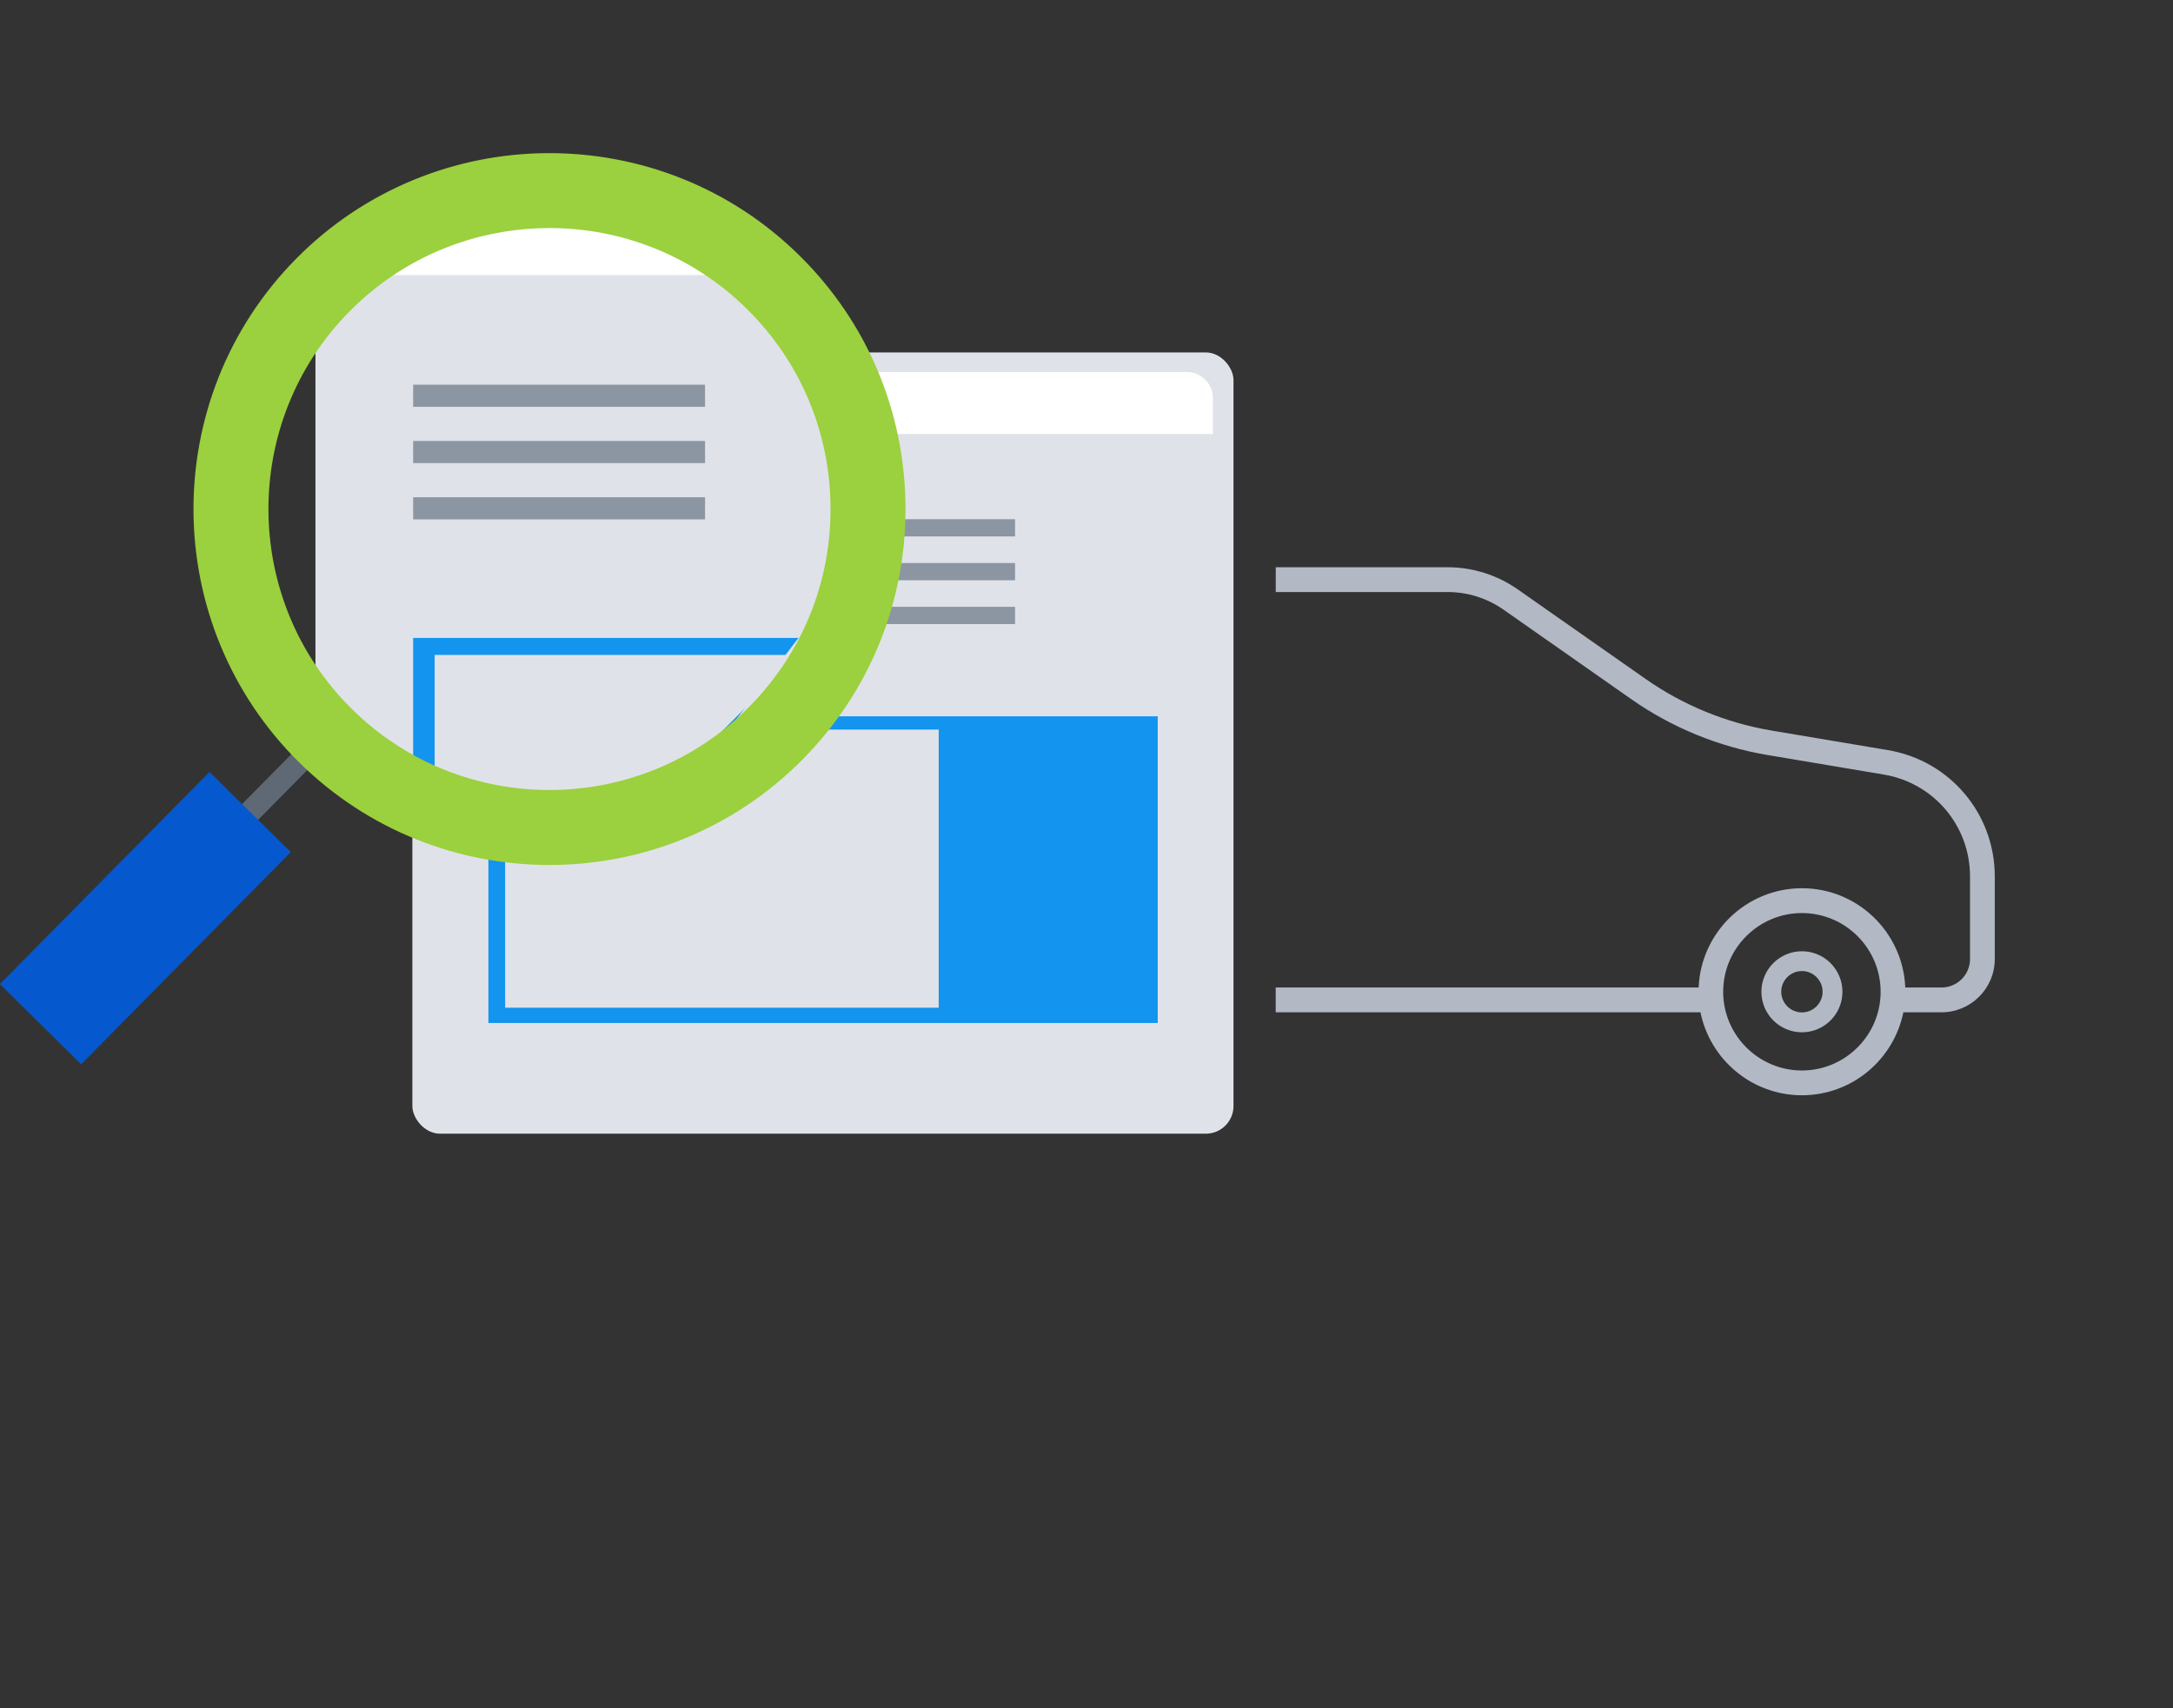 <?xml version="1.0" encoding="UTF-8"?>
<svg id="Layer_1" xmlns="http://www.w3.org/2000/svg" width="561" height="441" version="1.1" viewBox="0 0 561 441">
  <rect x="0" y="0" width="561" height="441" fill="#333333" stroke="none"/>
  <!-- Generator: Adobe Illustrator 29.5.0, SVG Export Plug-In . SVG Version: 2.1.0 Build 137)  -->
  <defs>
    <style>
      .st0 {
        fill: none;
      }

      .st1 {
        fill: #8c96a3;
      }

      .st2 {
        fill: #e0e2e9;
      }

      .st3 {
        fill: #b2b9c4;
      }

      .st4 {
        fill: #9bd03e;
      }

      .st5 {
        fill: #5f6875;
      }

      .st6 {
        fill: #fff;
      }

      .st7 {
        fill: #0658ce;
      }

      .st8 {
        fill: #1294ef;
      }
    </style>
  </defs>
  <rect class="st2" x="106.46" y="90.98" width="211.99" height="201.7" rx="7.14" ry="7.14"/>
  <path class="st6" d="M111.76,112.02v-9.21c0-3.75,3.04-6.78,6.78-6.78h187.82c3.75,0,6.78,3.04,6.78,6.78v9.21H111.76Z"/>
  <rect class="st1" x="126.09" y="134.04" width="58.65" height="4.45"/>
  <rect class="st1" x="203.41" y="134.04" width="58.65" height="4.45"/>
  <rect class="st1" x="126.09" y="145.35" width="58.65" height="4.45"/>
  <rect class="st1" x="203.41" y="145.35" width="58.65" height="4.45"/>
  <rect class="st1" x="126.09" y="156.66" width="58.65" height="4.45"/>
  <rect class="st1" x="203.41" y="156.66" width="58.65" height="4.45"/>
  <rect class="st8" x="126.09" y="184.93" width="172.8" height="79.17"/>
  <rect class="st2" x="130.41" y="188.35" width="111.93" height="71.8"/>
  <g>
    <g>
      <path class="st0" d="M465.2,235.71c-11.21,0-20.33,9.12-20.33,20.32s9.12,20.32,20.33,20.32,20.32-9.12,20.32-20.32-9.12-20.32-20.32-20.32Z"/>
      <path class="st3" d="M465.2,276.36c-11.21,0-20.33-9.12-20.33-20.32s9.12-20.32,20.33-20.32,20.32,9.12,20.32,20.32-9.12,20.32-20.32,20.32ZM329.35,261.34h109.66c2.47,12.2,13.27,21.42,26.19,21.42s23.72-9.22,26.19-21.42h9.85c7.58,0,13.75-6.17,13.75-13.75v-21.33c0-16.2-11.6-29.91-27.57-32.6l-30.14-5.07c-11.57-1.95-22.77-6.54-32.38-13.27l-33.03-23.14c-5.36-3.75-11.66-5.74-18.2-5.74h-44.31v6.4s44.31,0,44.31,0c5.22,0,10.25,1.58,14.53,4.58l33.03,23.14c10.39,7.27,22.49,12.23,34.99,14.34l30.14,5.07c12.89,2.17,22.24,13.23,22.24,26.29v21.33c0,4.05-3.3,7.35-7.35,7.35h-9.37c-.58-14.23-12.3-25.63-26.67-25.63s-26.09,11.4-26.67,25.63h-109.19v6.4Z"/>
    </g>
    <path class="st3" d="M465.2,266.5c-5.77,0-10.46-4.69-10.46-10.46s4.69-10.46,10.46-10.46,10.46,4.69,10.46,10.46-4.69,10.46-10.46,10.46ZM465.2,250.69c-2.95,0-5.34,2.4-5.34,5.34s2.4,5.34,5.34,5.34,5.34-2.4,5.34-5.34-2.4-5.34-5.34-5.34Z"/>
  </g>
  <g>
    <path class="st2" d="M81.44,193.2v-120.98c0-5.07,37.05-21.2,42.12-21.2l26.85,1.41s29.21,10.45,37.45,19.93,31.36,25.55,29.38,63.22c-1.99,37.66-17.62,51.2-45.21,64.27-27.59,13.07-42.81,17.1-65.38,7.21-22.56-9.89-25.22-13.85-25.22-13.85Z"/>
    <path class="st6" d="M88.25,71.01v-9.5c0-4.81,14.47-11.05,19.29-11.05h56.87c4.81,0,15.39,3.9,15.39,8.72l2.22,11.84h-93.77Z"/>
    <rect class="st1" x="106.66" y="99.31" width="75.36" height="5.72"/>
    <rect class="st1" x="106.66" y="113.84" width="75.36" height="5.72"/>
    <rect class="st1" x="106.66" y="128.37" width="75.36" height="5.72"/>
    <polygon class="st8" points="181.36 197.16 106.66 209.86 106.66 164.69 206.14 164.69 181.36 197.16"/>
    <polygon class="st2" points="172.6 202.53 112.21 210.65 112.21 169.08 206.14 169.08 172.6 202.53"/>
  </g>
  <g>
    <rect class="st5" x="42.96" y="204.18" width="48.23" height="5.81" transform="translate(-127.36 109.22) rotate(-45.34)"/>
    <path class="st4" d="M141.84,223.31c-23.36,0-46.72-8.82-64.61-26.49-36.06-35.63-36.41-93.95-.79-130.01,35.63-36.06,93.96-36.41,130.01-.79,17.47,17.26,27.17,40.29,27.32,64.84s-9.27,47.7-26.53,65.17h0c-17.96,18.17-41.68,27.28-65.41,27.28ZM141.85,58.88c-18.74,0-37.46,7.19-51.63,21.53-28.13,28.47-27.85,74.51.62,102.63,28.47,28.13,74.51,27.84,102.63-.62,13.63-13.79,21.06-32.06,20.95-51.45-.12-19.39-7.78-37.56-21.57-51.19-14.12-13.95-32.57-20.91-51-20.91Z"/>
    <rect class="st7" x="22.77" y="198.52" width="29.47" height="77" transform="translate(177.41 42.05) rotate(44.65)"/>
  </g>
</svg>